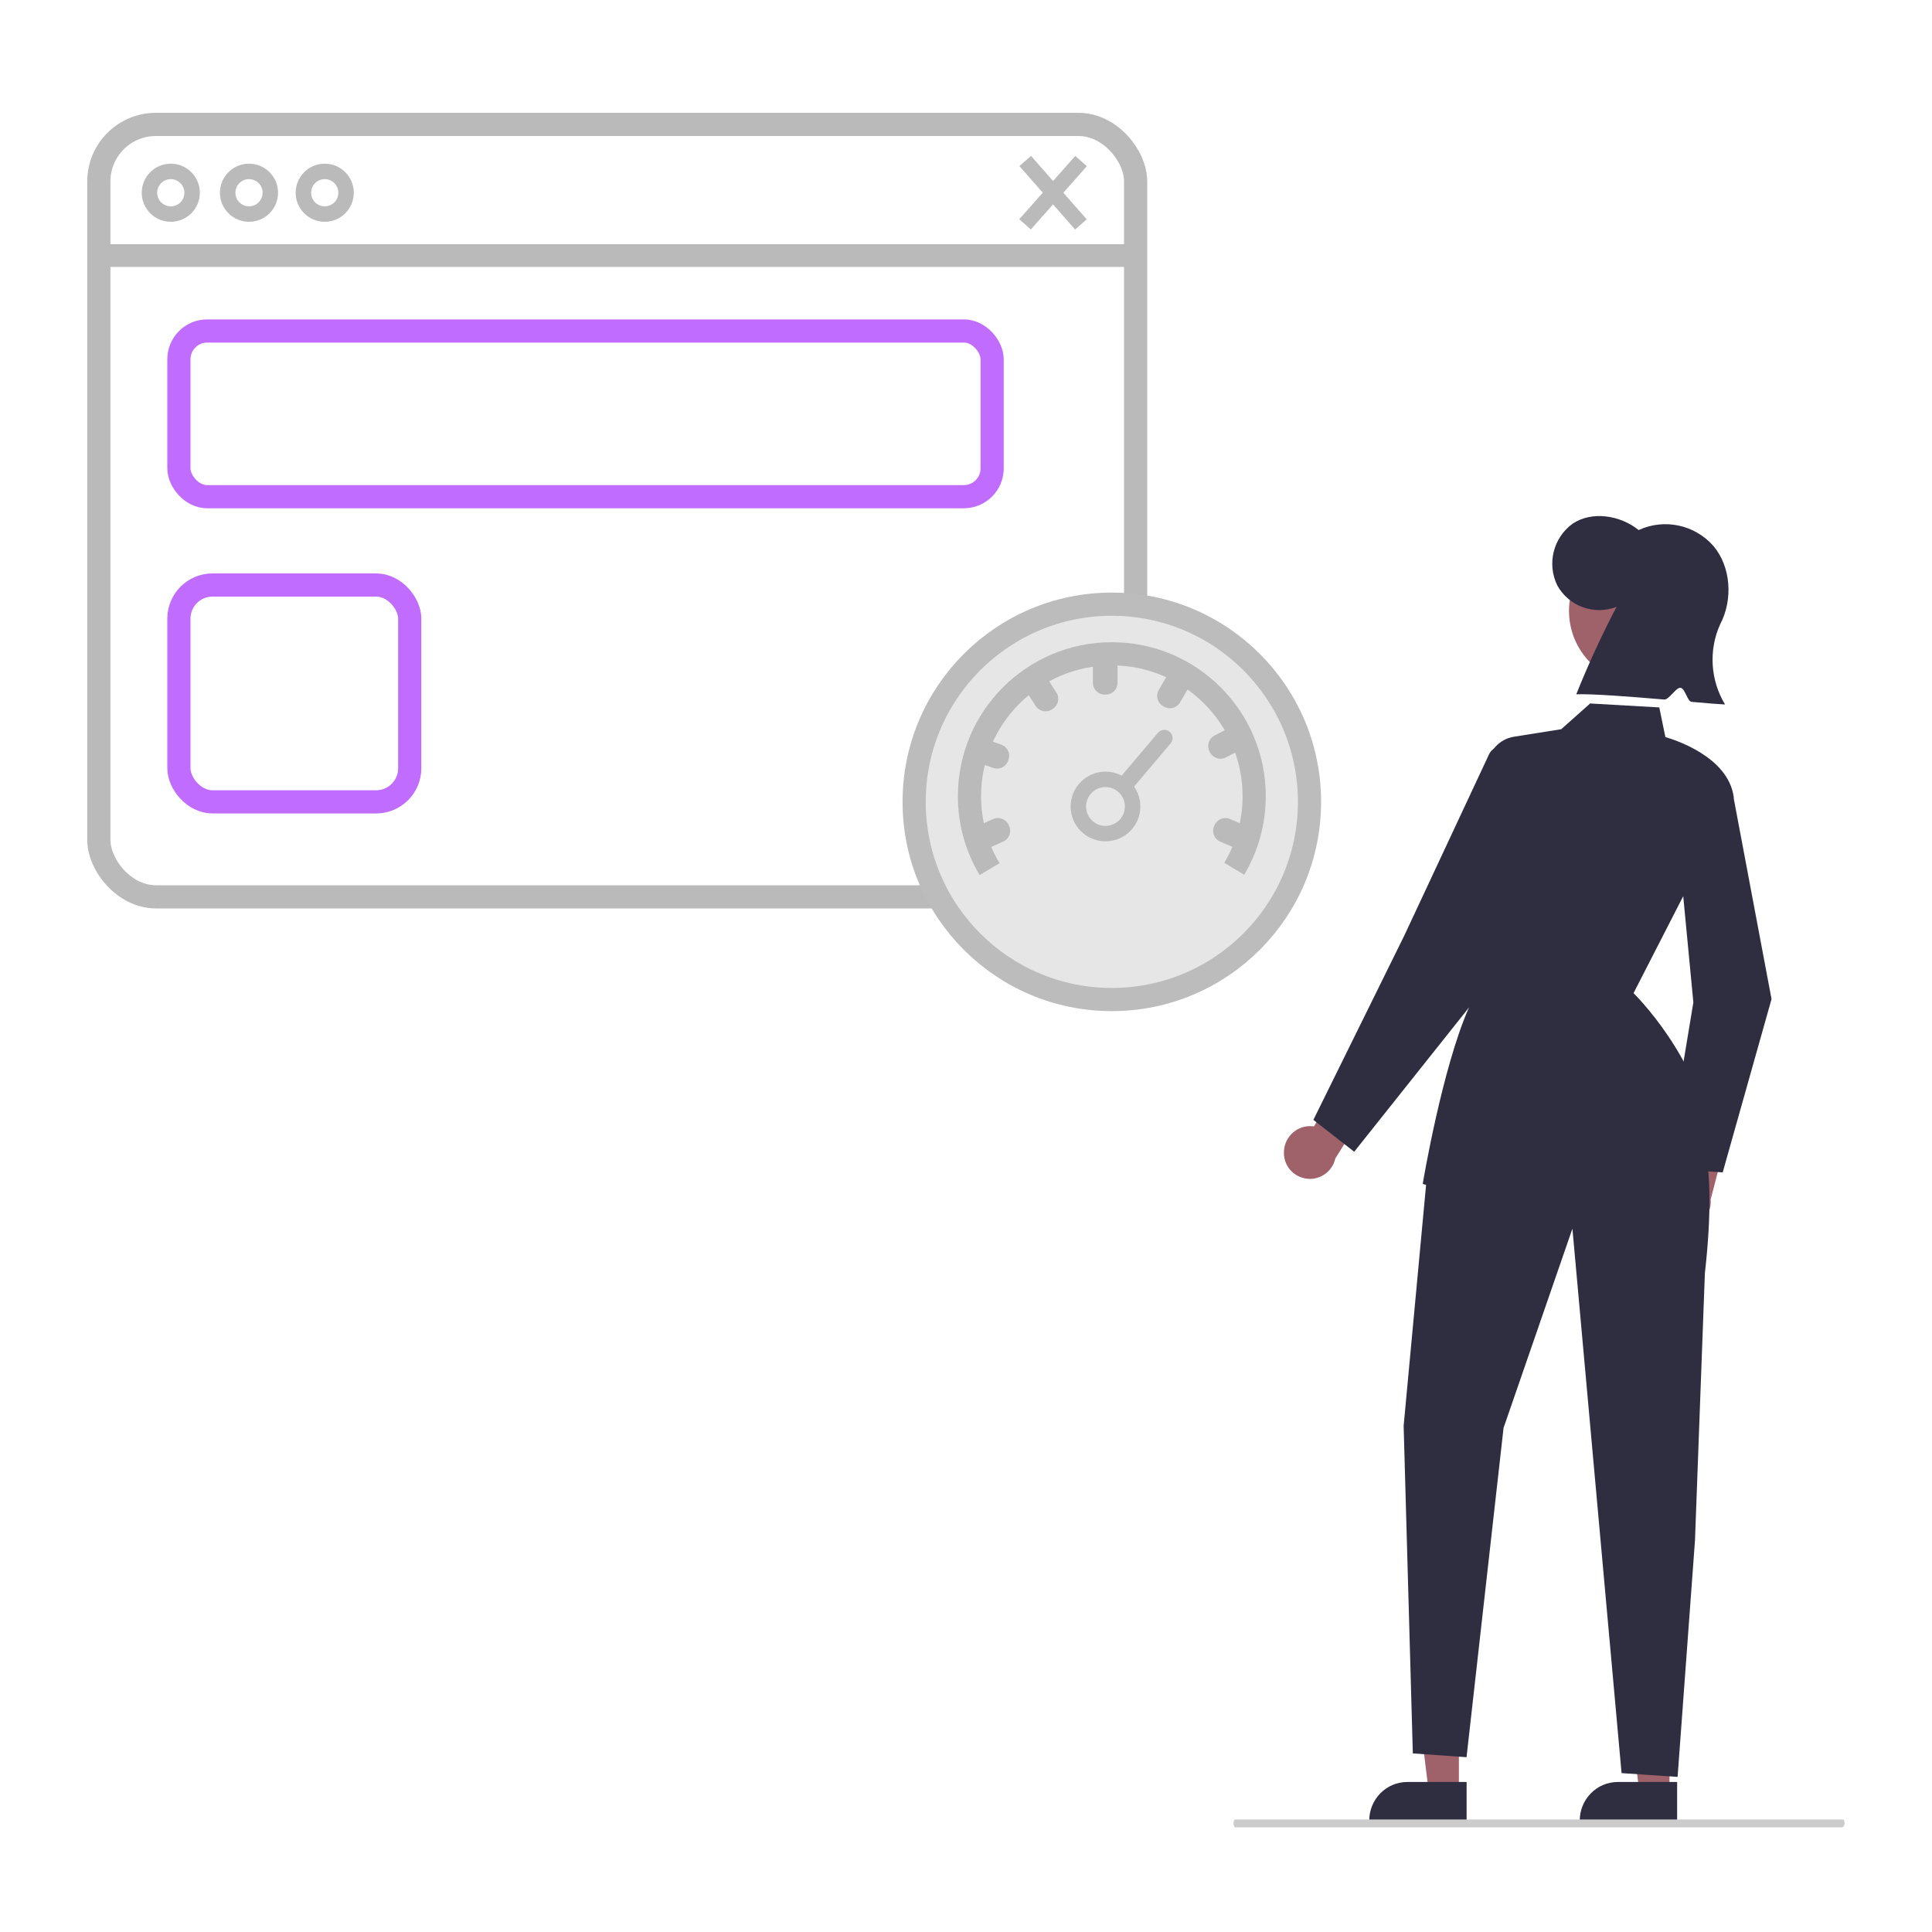 <?xml version="1.0" encoding="UTF-8"?>
<svg id="Layer_1" data-name="Layer 1" xmlns="http://www.w3.org/2000/svg" width="250" height="250" viewBox="0 0 250 250">
  <defs>
    <style>
      .cls-1 {
        fill: #e6e6e6;
        stroke: #bcbcbc;
      }

      .cls-1, .cls-2, .cls-3 {
        stroke-width: 3px;
      }

      .cls-1, .cls-2, .cls-3, .cls-4 {
        stroke-miterlimit: 10;
      }

      .cls-5 {
        fill: #9f616a;
      }

      .cls-5, .cls-6, .cls-7, .cls-8 {
        stroke-width: 0px;
      }

      .cls-6 {
        fill: #2f2e41;
      }

      .cls-7 {
        fill: #bababa;
      }

      .cls-2, .cls-3, .cls-4 {
        fill: none;
      }

      .cls-2, .cls-4 {
        stroke: #bababa;
      }

      .cls-3 {
        stroke: #c06cff;
      }

      .cls-4 {
        stroke-width: 2px;
      }

      .cls-8 {
        fill: #cbcbcb;
      }
    </style>
  </defs>
  <rect class="cls-2" x="12.79" y="16.1" width="134.16" height="99.95" rx="7.38" ry="7.38"/>
  <rect class="cls-7" x="12.79" y="31.6" width="133.23" height="2.94"/>
  <rect class="cls-3" x="23.15" y="42.83" width="105.23" height="21.44" rx="3.66" ry="3.66"/>
  <rect class="cls-3" x="23.15" y="75.7" width="29.87" height="28.06" rx="4.35" ry="4.35"/>
  <circle class="cls-4" cx="22.1" cy="24.94" r="2.76"/>
  <circle class="cls-4" cx="32.22" cy="24.94" r="2.76"/>
  <circle class="cls-4" cx="42.02" cy="24.94" r="2.76"/>
  <line class="cls-4" x1="132.66" y1="20.83" x2="139.87" y2="29.04"/>
  <line class="cls-4" x1="139.89" y1="20.84" x2="132.64" y2="29.03"/>
  <circle class="cls-1" cx="143.87" cy="103.76" r="25.58"/>
  <path class="cls-2" d="M128.05,112.47c-1.65-2.76-2.6-5.99-2.6-9.45,0-10.17,8.25-18.42,18.42-18.42s18.42,8.25,18.42,18.42c0,3.44-.94,6.65-2.58,9.4"/>
  <path class="cls-7" d="M141.03,86.31h2.45c.84,0,1.52.68,1.52,1.52v.15c0,.84-.68,1.52-1.52,1.52h-2.45v-3.19h0Z" transform="translate(230.92 -55.12) rotate(90)"/>
  <path class="cls-7" d="M133.13,88.5h2.45c.84,0,1.52.68,1.52,1.52v.15c0,.84-.68,1.52-1.52,1.52h-2.45v-3.19h0Z" transform="translate(138.01 -72.28) rotate(57.33)"/>
  <path class="cls-7" d="M126.63,96.11h2.45c.84,0,1.52.68,1.52,1.52v.15c0,.84-.68,1.52-1.52,1.52h-2.45v-3.19h0Z" transform="translate(39.51 -37.01) rotate(19.3)"/>
  <path class="cls-7" d="M156.33,94.78h2.45c.84,0,1.52.68,1.52,1.52v.15c0,.84-.68,1.52-1.52,1.52h-2.45v-3.19h0Z" transform="translate(343.2 109.28) rotate(152.66)"/>
  <path class="cls-7" d="M156.96,106.03h2.45c.84,0,1.52.68,1.52,1.52v.15c0,.84-.68,1.52-1.52,1.52h-2.45v-3.19h0Z" transform="translate(262.28 269.4) rotate(-156.67)"/>
  <path class="cls-7" d="M126.76,106.03h2.45c.84,0,1.52.68,1.52,1.52v.15c0,.84-.68,1.52-1.52,1.52h-2.45v-3.19h0Z" transform="translate(-32.72 61.93) rotate(-24.09)"/>
  <path class="cls-7" d="M149.57,88.09h2.45c.84,0,1.52.68,1.52,1.52v.15c0,.84-.68,1.52-1.52,1.52h-2.45v-3.19h0Z" transform="translate(305 3.28) rotate(120)"/>
  <circle class="cls-4" cx="143.05" cy="104.36" r="3.51"/>
  <path class="cls-7" d="M151.47,96.21l-5.15,6.08-1.62-1.4,5.15-6.08c.39-.45,1.06-.49,1.51-.11h0c.45.39.49,1.06.11,1.51Z"/>
  <path class="cls-5" d="M214.81,156.58c-.6-1.78.35-3.71,2.14-4.33.17-.06.35-.1.54-.13l1.83-7.54h4.79l-2.75,10.63c.14,1.56-.81,3.02-2.29,3.54-1.76.59-3.67-.36-4.26-2.13,0-.01,0-.02-.01-.04Z"/>
  <path class="cls-6" d="M222.91,151.71l-7.35-.52,3.56-21.48-2.26-23.66,7.42-3.08,4.95,26.28v.05l-6.32,22.43h.01Z"/>
  <path class="cls-5" d="M166.14,149.18c-.03-1.87,1.46-3.43,3.33-3.46.18,0,.36.01.55.04l4.02-6.62,4.56,1.5-5.81,9.26c-.4,1.81-2.19,2.97-4,2.57-1.55-.33-2.67-1.71-2.65-3.3h0Z"/>
  <polygon class="cls-5" points="188.78 231.89 184.88 231.89 183.01 216.62 188.78 216.62 188.78 231.89"/>
  <path class="cls-6" d="M189.78,235.73h-12.6v-.16c0-1.32.51-2.57,1.44-3.52.91-.93,2.16-1.46,3.47-1.46h7.69v5.13h0Z"/>
  <polygon class="cls-5" points="216.03 231.89 212.13 231.89 210.26 216.62 216.03 216.62 216.03 231.89"/>
  <path class="cls-6" d="M217.02,235.73h-12.6v-.16c0-1.32.51-2.57,1.44-3.52.91-.93,2.16-1.46,3.47-1.46h7.69v5.13h0Z"/>
  <ellipse class="cls-5" cx="212.31" cy="79.05" rx="9.28" ry="9.4"/>
  <path class="cls-6" d="M209.18,78.53c-2.89,1.11-6.15-.06-7.66-2.76-1.37-2.79-.55-6.16,1.97-8,2.47-1.67,6.16-1.12,8.55.82,3.31-1.53,7.24-.7,9.66,2.04,2.31,2.72,2.56,7.01.88,10.17-1.5,3.34-1.26,7.22.64,10.36-.73-.03-2.32-.16-4.32-.34-.58-.05-.83-1.77-1.46-1.82-.56-.05-1.5,1.57-2.08,1.52-4.34-.37-9.19-.75-11.39-.68,1.54-3.85,3.28-7.63,5.21-11.31Z"/>
  <path class="cls-6" d="M219.43,145.33s3.02,3.15,1.18,19.43l-1.28,34.57-2.25,30.6-7.25-.49-6.36-70.45-8.91,25.78-4.79,42.61-6.95-.49-1.19-42.38,3.05-32.75,34.74-6.44h.01Z"/>
  <path class="cls-6" d="M189.58,153.74c-3.71,0-5.2-.46-5.31-.49l-.17-.05.03-.18c.02-.15,2.51-14.87,5.93-22.59l2.4-31.33c.13-1.91,1.56-3.47,3.45-3.77l.03.2-.03-.2,6.11-.97,3.74-3.33,8.95.51.79,3.84c1.07.3,8.14,2.5,8.84,7.75v.07l-.02.06-12.94,25.25c1.09,1.09,9.74,10.1,10.33,21.6v.27l-.25-.06s-2.79-.54-17.34,1.96c-6.73,1.16-11.4,1.47-14.52,1.47h0Z"/>
  <path class="cls-6" d="M175.23,149.03l-5.28-4.12,11.78-23.88,10.95-23.42c.41-.87,1.44-1.26,2.31-.85.48.22.83.64.96,1.15l2.72,9.97-8.48,22.36-14.96,18.8h0Z"/>
  <path class="cls-8" d="M238.38,236.46h-78.55c-.11,0-.21-.22-.21-.51s.09-.51.21-.51h78.65c.11,0,.21.22.21.51s-.19.51-.31.51h0Z"/>
</svg>